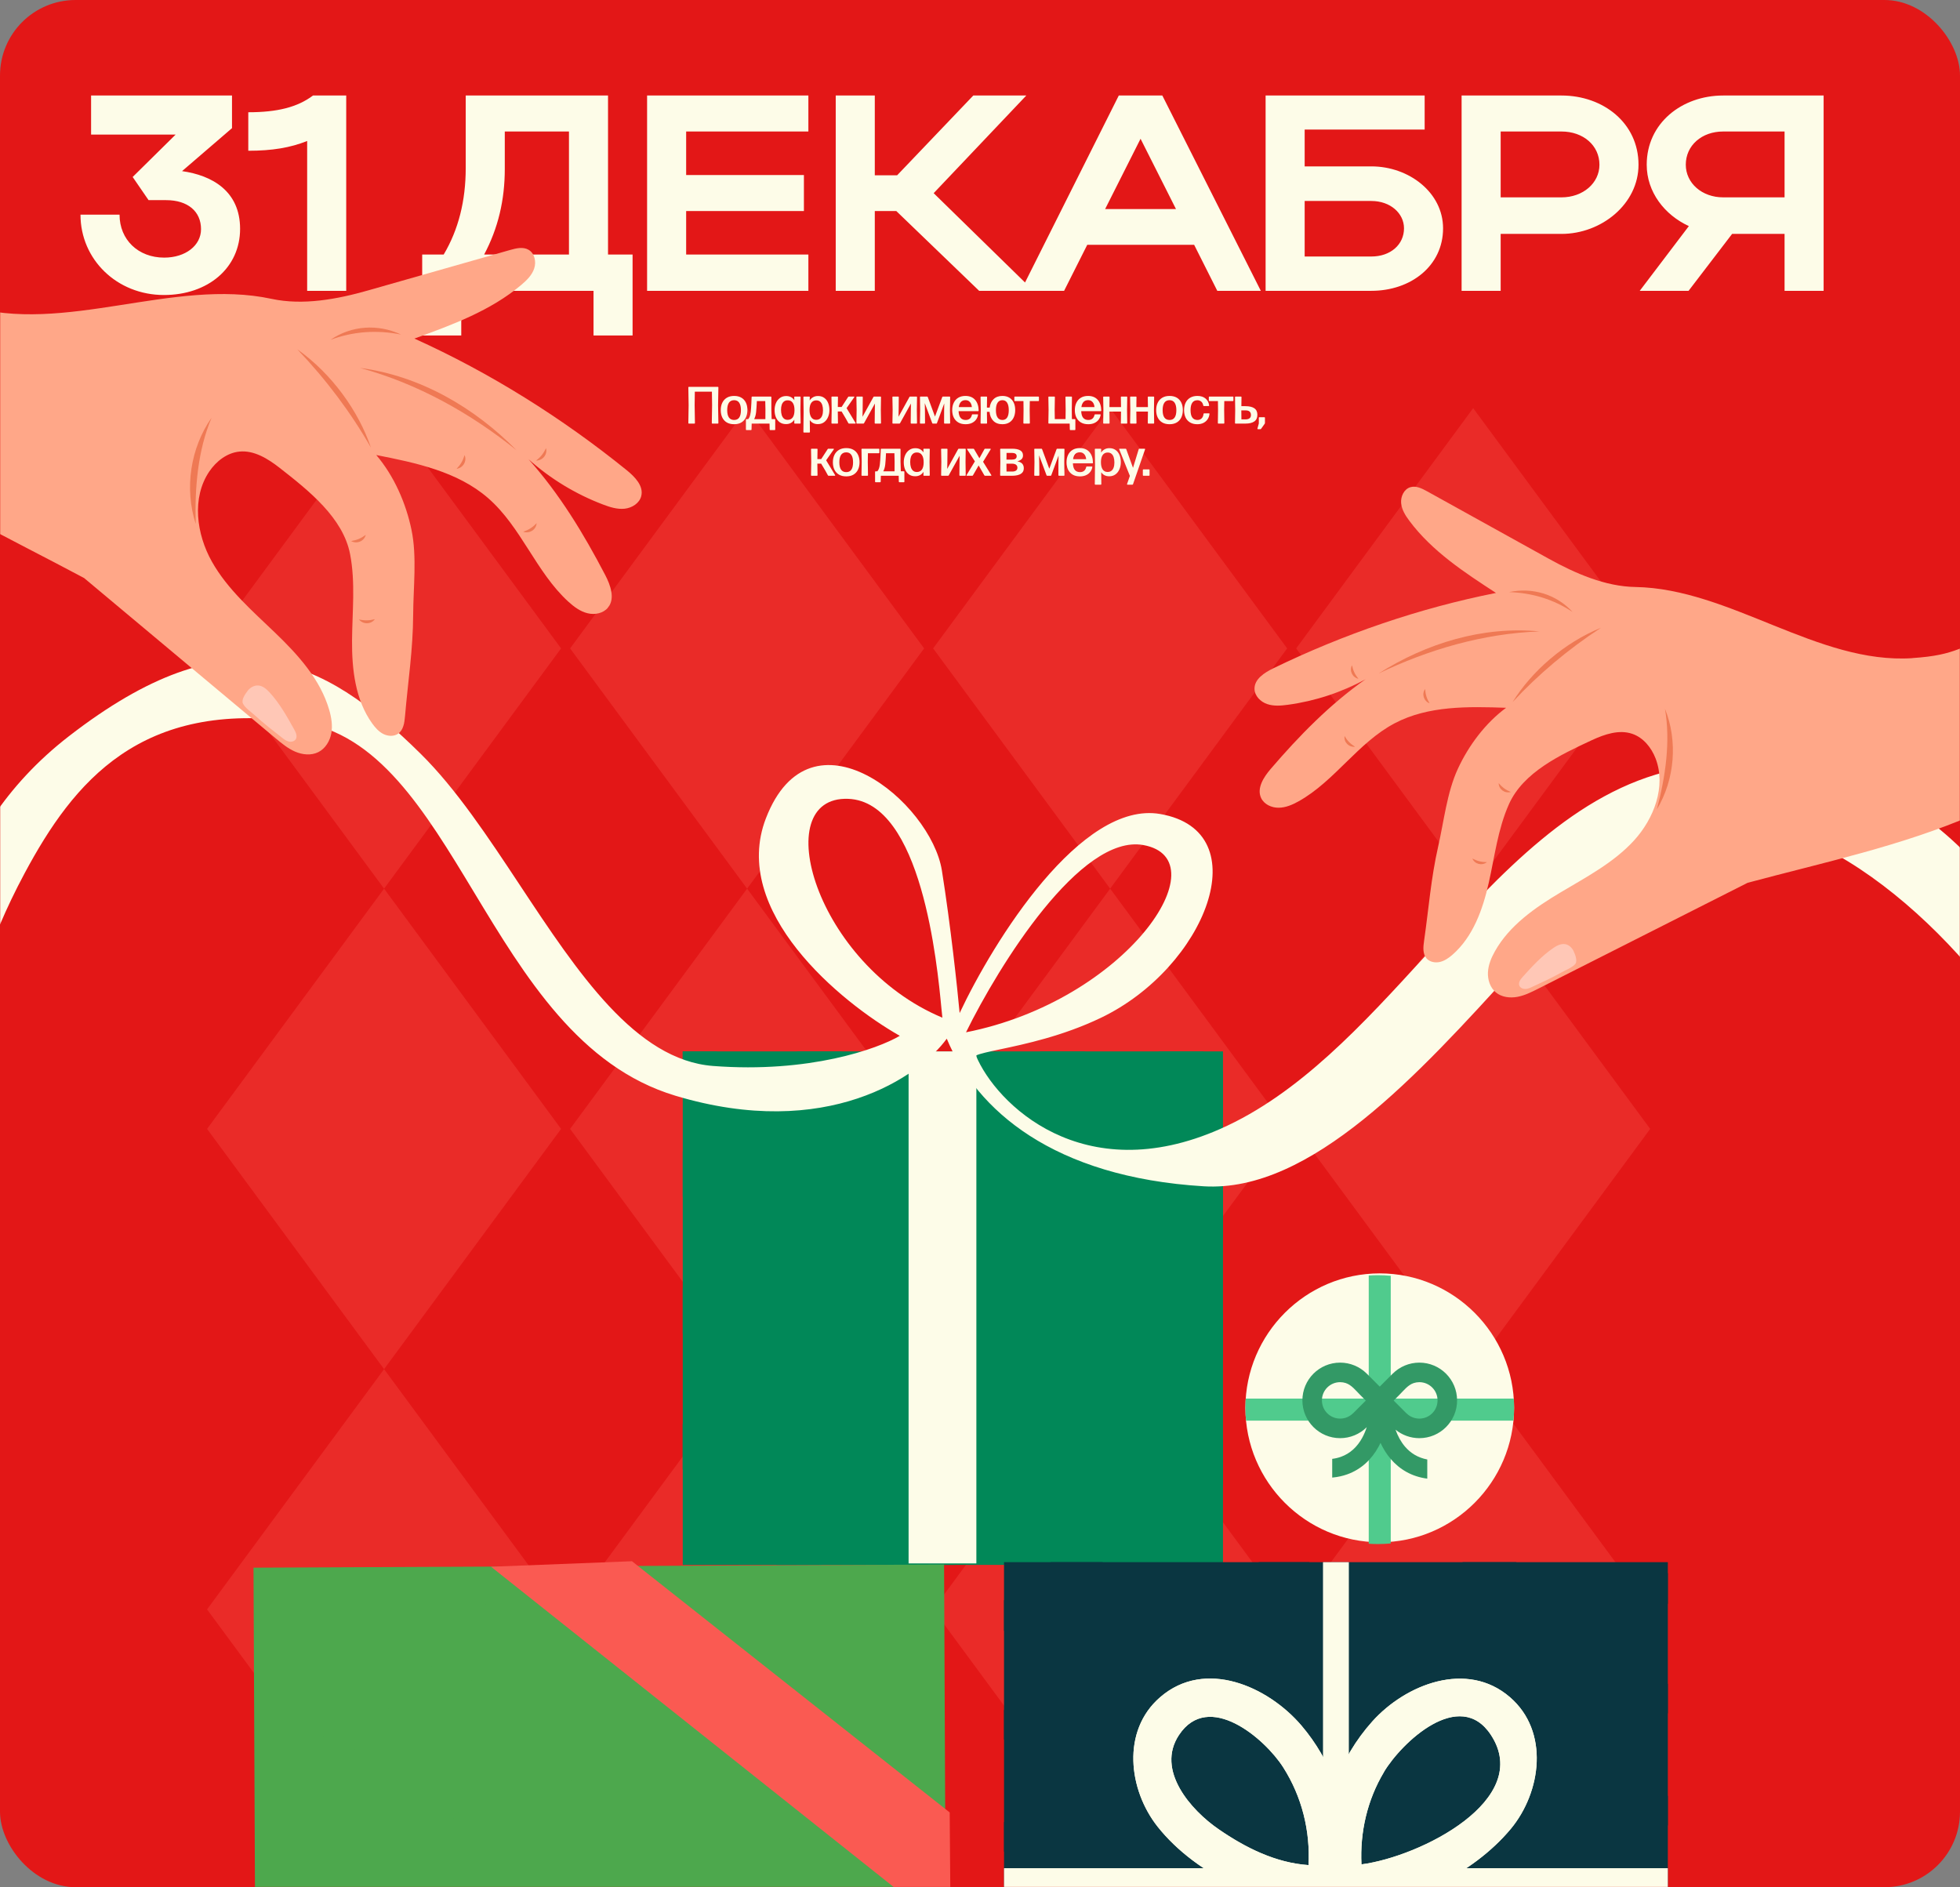 <?xml version="1.0" encoding="UTF-8"?> <svg xmlns="http://www.w3.org/2000/svg" width="1240" height="1194" viewBox="0 0 1240 1194" fill="none"><rect x="0" y="0" width="1240" height="1194" fill="#808080" stroke="none"/><rect width="1240" height="1194" rx="47.792" fill="#E31717"></rect><mask id="mask0_4632_7213" style="mask-type:alpha" maskUnits="userSpaceOnUse" x="0" y="0" width="1240" height="1194"><rect width="1240" height="1194" rx="47.792" fill="#E31717"></rect></mask><g mask="url(#mask0_4632_7213)"><g opacity="0.3"><path d="M242.988 258.232L354.975 410.232L242.988 562.232L131 410.232L242.988 258.232Z" fill="#FA5A52"></path><path d="M472.663 258.232L584.65 410.232L472.663 562.232L360.675 410.232L472.663 258.232Z" fill="#FA5A52"></path><path d="M702.338 258.232L814.325 410.232L702.338 562.232L590.35 410.232L702.338 258.232Z" fill="#FA5A52"></path><path d="M932.012 258.232L1044 410.232L932.012 562.232L820.025 410.232L932.012 258.232Z" fill="#FA5A52"></path><path d="M242.988 562.232L354.975 714.233L242.988 866.233L131 714.233L242.988 562.232Z" fill="#FA5A52"></path><path d="M472.663 562.232L584.65 714.233L472.663 866.233L360.675 714.233L472.663 562.232Z" fill="#FA5A52"></path><path d="M702.338 562.232L814.325 714.233L702.338 866.233L590.35 714.233L702.338 562.232Z" fill="#FA5A52"></path><path d="M932.012 562.232L1044 714.233L932.012 866.233L820.025 714.233L932.012 562.232Z" fill="#FA5A52"></path><path d="M242.988 866.233L354.975 1018.23L242.988 1170.23L131 1018.23L242.988 866.233Z" fill="#FA5A52"></path><path d="M472.663 866.233L584.65 1018.23L472.663 1170.23L360.675 1018.23L472.663 866.233Z" fill="#FA5A52"></path><path d="M702.338 866.233L814.325 1018.23L702.338 1170.23L590.35 1018.23L702.338 866.233Z" fill="#FA5A52"></path><path d="M932.012 866.233L1044 1018.23L932.012 1170.23L820.025 1018.23L932.012 866.233Z" fill="#FA5A52"></path></g><path d="M773.724 665.198H431.945V990.068H773.724V665.198Z" fill="#018858"></path><g style="mix-blend-mode:multiply"><path d="M582.426 665.198C640.029 723.773 697.592 782.347 755.196 840.921C761.385 847.191 767.534 853.502 773.723 859.772V830.93C719.396 775.672 665.11 720.456 610.783 665.198H582.426Z" fill="#018858"></path></g><g style="mix-blend-mode:multiply"><path d="M504.033 665.198C582.429 744.929 660.784 824.66 739.18 904.39C750.709 916.121 762.238 927.812 773.726 939.543V910.701C693.267 828.867 612.849 747.032 532.39 665.198H504.033Z" fill="#018858"></path></g><g style="mix-blend-mode:multiply"><path d="M431.945 843.752C479.881 892.537 527.857 941.322 575.792 990.066H604.149C546.748 931.654 489.347 873.282 431.945 814.869V843.711V843.752Z" fill="#018858"></path></g><g style="mix-blend-mode:multiply"><path d="M466.331 678.386C462.002 673.976 457.674 669.608 453.346 665.198H431.906V672.277C525.027 767.016 618.147 861.714 711.267 956.452C722.311 967.657 733.313 978.903 744.357 990.108H771.338C770.893 988.773 770.125 987.438 768.911 986.225C668.064 883.639 567.177 781.012 466.331 678.426V678.386Z" fill="#018858"></path></g><g style="mix-blend-mode:multiply"><path d="M431.945 757.105C508.278 834.773 584.651 912.44 660.984 990.108H689.341C603.542 902.813 517.744 815.558 431.945 728.263V757.105Z" fill="#018858"></path></g><g style="mix-blend-mode:multiply"><path d="M657.789 665.198C696.421 704.518 735.093 743.837 773.724 783.156V754.314C744.518 724.622 715.352 694.93 686.146 665.239H657.789V665.198Z" fill="#018858"></path></g><g style="mix-blend-mode:multiply"><path d="M431.947 929.673C451.728 949.818 471.549 969.963 491.33 990.108H519.687C490.44 960.335 461.193 930.603 431.906 900.831V929.673H431.947Z" fill="#018858"></path></g><g style="mix-blend-mode:multiply"><path d="M761.183 665.198H732.826C746.458 679.073 760.091 692.948 773.723 706.823V677.981C769.556 673.734 765.35 669.486 761.183 665.239V665.198Z" fill="#018858"></path></g><path d="M617.7 665.198H574.824V989.145H617.7V665.198Z" fill="#FDFCE8"></path><path fill-rule="evenodd" clip-rule="evenodd" d="M427.349 693.26C522.968 721.977 581.607 681.153 598.974 657.152C617.7 702.437 666.435 744.772 761.539 750.549C829.315 754.666 897.669 679.433 957.775 613.279C982.01 586.606 1004.9 561.408 1025.88 543.483C1098.87 481.099 1197.28 550.315 1256.02 624.281C1303.02 683.454 1369.95 758.872 1397.54 789.184L1429.54 733.855C1401.54 723.404 1335.87 684.734 1297.24 613.66C1248.94 524.817 1174.02 461.8 1059.14 487.037C996.754 500.741 949.662 552.311 902.178 604.311C862.213 648.077 821.97 692.148 772.099 714.202C684.799 752.808 629.901 698.008 617.417 667.818C620.054 666.569 625.491 665.42 632.841 663.868C648.318 660.599 672.276 655.538 696.422 643.98C762.783 612.217 796.657 525.979 734.085 515.019C684.027 506.251 628.583 595.314 607.118 640.942C605.679 625.343 601.419 585.471 595.891 550.772C588.981 507.397 512.87 444.308 484.545 517.758C461.885 576.517 531.576 633.967 569.255 655.346C555.228 663.642 511.973 679.071 451.164 674.423C402.121 670.673 365.637 615.53 328.991 560.142L328.991 560.141C308.841 529.686 288.643 499.157 266.28 477.056C203.246 414.761 144.957 387.28 43.538 465.834C-37.597 528.678 -44.875 618.361 -38.371 655.346L-16.035 641.192C-15.805 630.865 -9.155 598.656 15.607 552.433C46.56 494.655 89.112 442.353 189.653 456.813C239.125 463.928 268.522 512.596 299.862 564.479C332.215 618.039 366.637 675.026 427.349 693.26ZM595.595 637.969L595.594 637.966C592.951 610.207 583.138 507.15 536.601 505.408C485.411 503.492 515.908 610.344 596.202 643.858C596.051 642.764 595.859 640.743 595.595 637.969ZM611.152 653.12C632.028 610.639 683.694 527.471 723.348 534.652C772.916 543.629 712.599 633.033 611.152 653.12Z" fill="#FDFCE8"></path><path fill-rule="evenodd" clip-rule="evenodd" d="M872.897 975.765C919.706 975.765 957.884 937.554 957.884 890.705C957.884 843.855 919.706 805.645 872.897 805.645C826.088 805.645 787.91 843.855 787.91 890.705C787.91 937.554 826.088 975.765 872.897 975.765Z" fill="#FDFCE8"></path><path fill-rule="evenodd" clip-rule="evenodd" d="M957.501 898.807H788.301C788.05 896.137 787.916 893.434 787.916 890.704C787.916 888.744 787.989 886.796 788.119 884.869H957.687C957.817 886.796 957.89 888.74 957.89 890.704C957.89 893.438 957.756 896.141 957.505 898.807H957.501Z" fill="#50CB8D"></path><path fill-rule="evenodd" clip-rule="evenodd" d="M879.862 807.167V976.512C877.198 976.764 874.494 976.898 871.765 976.898C869.807 976.898 867.861 976.825 865.936 976.695V806.984C867.861 806.855 869.803 806.781 871.765 806.781C874.498 806.781 877.198 806.915 879.862 807.167Z" fill="#50CB8D"></path><path fill-rule="evenodd" clip-rule="evenodd" d="M889.81 894.153L889.778 894.185L881.714 886.114L885.359 882.467C888.043 879.78 890.763 876.202 894.44 875.025C895.547 874.668 896.731 874.477 897.955 874.477C904.316 874.477 909.473 879.638 909.473 886.005C909.473 892.371 904.316 897.533 897.955 897.533C894.777 897.533 891.894 896.242 889.81 894.157V894.153ZM873.391 912.883C875.094 916.571 877.21 919.967 879.748 922.958C885.448 929.657 893.147 934.246 902.966 935.508V923.384C897.031 922.26 892.348 919.33 888.845 915.212C886.303 912.225 884.329 908.594 882.89 904.544C887.126 907.993 892.441 909.9 897.955 909.9C911.143 909.9 921.83 899.2 921.83 886.005C921.83 872.809 911.139 862.109 897.955 862.109C891.623 862.109 885.549 864.629 881.074 869.109L872.896 877.293L864.719 869.109C860.243 864.629 854.17 862.109 847.838 862.109C834.65 862.109 823.963 872.809 823.963 886.005C823.963 899.2 834.654 909.9 847.838 909.9C854.15 909.9 860.203 907.401 864.675 902.945C863.904 905.331 862.952 907.587 861.808 909.673C858.735 915.281 854.26 919.61 848.3 921.72C846.593 922.325 844.769 922.759 842.823 922.998V934.83C842.969 934.822 843.115 934.81 843.261 934.794C846.48 934.477 849.463 933.808 852.216 932.834C861.135 929.673 867.715 923.4 872.13 915.342C872.572 914.538 872.99 913.714 873.387 912.879L873.391 912.883ZM864.079 886.114L856.015 894.185L855.983 894.153C853.899 896.238 851.02 897.528 847.838 897.528C841.477 897.528 836.32 892.367 836.32 886.001C836.32 879.634 841.477 874.473 847.838 874.473C849.062 874.473 850.246 874.664 851.353 875.021C855.03 876.197 857.75 879.78 860.434 882.462L864.079 886.11V886.114Z" fill="#339966"></path><path d="M111.116 85.143H57.627V60.429H146.775V81.083L115.176 108.269C134.064 110.917 151.894 120.802 151.894 144.81C151.894 169.348 131.77 186.648 103.701 186.648C74.044 186.648 50.919 164.229 50.919 135.807H75.633C75.633 151.695 87.46 162.993 103.878 162.993C117.294 162.993 127.18 155.402 127.18 144.987C127.18 133.689 118.706 126.628 105.114 126.628H93.992L83.93 111.976L111.116 85.143ZM157.078 95.382V71.021C175.437 71.021 188.147 67.843 198.033 60.429H219.04V184H194.326V89.203C183.734 93.44 172.26 95.382 157.078 95.382ZM267.103 161.051H280.696C290.052 145.34 294.642 126.981 294.642 106.327V60.429H384.672V161.051H400.207V212.245H375.493V184H291.818V212.245H267.103V161.051ZM306.293 161.051H359.958V83.201H319.356V106.856C319.356 126.628 315.119 144.457 306.293 161.051ZM409.385 184V60.429H511.42V83.201H434.099V110.74H508.595V133.512H434.099V161.051H511.42V184H409.385ZM553.443 133.512V184H528.729V60.429H553.443V110.917H567.566L615.758 60.429H649.299L590.691 122.214L653.889 184H619.466L567.036 133.512H553.443ZM645.846 184L707.808 60.429H735.347L797.662 184H770.123L755.471 154.873H687.86L673.208 184H645.846ZM699.158 132.277H743.997L721.577 87.791L699.158 132.277ZM800.689 60.429H901.311V81.966H825.403V105.268H867.594C891.425 105.268 912.962 121.861 912.962 144.457C912.962 168.289 892.484 184 867.594 184H800.689V60.429ZM888.248 144.457C888.248 134.925 879.598 127.157 867.594 127.157H825.403V162.287H867.594C879.774 162.287 888.248 154.696 888.248 144.457ZM924.687 184V60.429H987.885C1014.36 60.429 1036.61 77.905 1036.61 104.208C1036.61 129.099 1013.13 147.988 987.885 147.988H949.402V184H924.687ZM1011.89 104.208C1011.89 92.028 1001.65 83.201 987.885 83.201H949.402V124.862H987.885C1001.48 124.862 1011.89 115.859 1011.89 104.208ZM1068.28 184H1037.39L1068.46 143.045C1053.1 135.984 1041.8 121.508 1041.8 104.208C1041.8 77.905 1064.04 60.429 1090.17 60.429H1153.72V184H1129.01V147.988H1095.82L1068.28 184ZM1066.52 104.208C1066.52 115.859 1076.75 124.862 1090.17 124.862H1129.01V83.201H1090.17C1076.58 83.201 1066.52 92.028 1066.52 104.208Z" fill="#FDFCE8"></path><path d="M597.273 989.856L160.377 991.842L163.079 1586.33L599.975 1584.34L597.273 989.856Z" fill="#4DA84D"></path><g style="mix-blend-mode:multiply"><path d="M174.014 1049.7C180.445 1062.6 181.988 1076.32 191.564 1087.63C205.916 1104.66 230.817 1111.94 252.251 1106.83C284.513 1099.16 290.291 1069.31 310.076 1047.32C322.288 1033.72 341.552 1030.26 357.718 1038.77C374.508 1047.65 376.016 1067.58 387.596 1081.07C403.118 1099.16 429.267 1105.63 451.401 1096.77C481.424 1084.74 488.274 1045.12 517.687 1034.45C553.807 1021.4 561.04 1066.1 589.74 1077.91C591.743 1078.73 593.772 1079.45 595.813 1080.12L595.793 1050.98C594.974 1050.49 594.155 1050.01 593.4 1049.49C581.109 1040.93 577.574 1024.54 565.543 1015.37C546.799 1001.19 519.875 1001.7 499.537 1012.69C472.596 1027.21 456.644 1084.38 420.572 1071.84C401.782 1065.27 400.115 1042.61 388.354 1028.96C380.664 1020.07 370.493 1013.66 359.389 1010.15C337.881 1003.42 313.377 1007.33 296.201 1022.95C274.114 1043.09 257.163 1103.67 217.531 1074.83C192.922 1056.92 202.241 1016.22 167.094 1006.87C165.482 1006.47 163.87 1006.08 162.27 1005.86L162.304 1036.07C166.635 1038.42 170.655 1042.71 174.092 1049.61L174.014 1049.7Z" fill="#4DA84D"></path></g><g style="mix-blend-mode:multiply"><path d="M174.533 1165.66C180.964 1178.56 182.508 1192.28 192.084 1203.6C206.435 1220.62 231.336 1227.91 252.771 1222.79C285.033 1215.13 290.811 1185.27 310.596 1163.28C322.807 1149.68 342.072 1146.23 358.237 1154.73C375.027 1163.61 376.536 1183.54 388.116 1197.03C403.638 1215.13 429.786 1221.6 451.92 1212.73C481.943 1200.7 488.794 1161.08 518.207 1150.42C554.327 1137.36 561.559 1182.06 590.26 1193.87C592.262 1194.69 594.291 1195.42 596.333 1196.08L596.313 1166.94C595.493 1166.46 594.674 1165.98 593.92 1165.45C581.628 1156.89 578.094 1140.5 566.062 1131.33C547.319 1117.15 520.395 1117.66 500.056 1128.65C473.116 1143.17 457.164 1200.34 421.092 1187.8C402.301 1181.23 400.635 1158.57 388.873 1144.93C381.184 1136.03 371.013 1129.62 359.908 1126.11C338.4 1119.38 313.897 1123.29 296.721 1138.91C274.633 1159.05 257.683 1219.63 218.05 1190.8C193.441 1172.88 202.761 1132.18 167.614 1122.83C166.002 1122.44 164.389 1122.04 162.79 1121.82L162.823 1152.03C167.154 1154.38 171.174 1158.68 174.611 1165.57L174.533 1165.66Z" fill="#4DA84D"></path></g><g style="mix-blend-mode:multiply"><path d="M566.534 1247.28C547.795 1233.1 520.873 1233.61 500.534 1244.61C473.593 1259.14 457.633 1316.36 421.566 1303.81C402.778 1297.24 401.116 1274.57 389.357 1260.92C381.67 1252.02 371.514 1245.55 360.398 1242.09C338.893 1235.36 314.391 1239.28 297.213 1254.92C275.124 1275.07 258.164 1335.68 218.54 1306.84C193.936 1288.92 203.262 1248.2 168.119 1238.85C166.507 1238.45 164.895 1238.06 163.296 1237.83L163.324 1268.07C167.654 1270.42 171.673 1274.71 175.109 1281.61C181.537 1294.52 183.078 1308.24 192.651 1319.56C206.998 1336.59 231.896 1343.88 253.33 1338.76C285.591 1331.08 291.374 1301.21 311.161 1279.2C323.374 1265.6 342.637 1262.13 358.8 1270.64C375.587 1279.52 377.092 1299.46 388.669 1312.96C404.186 1331.06 430.332 1337.53 452.465 1328.66C482.488 1316.62 489.345 1276.97 518.758 1266.29C554.877 1253.23 562.101 1297.95 590.797 1309.76C592.8 1310.59 594.828 1311.31 596.869 1311.98L596.854 1282.81C596.035 1282.33 595.216 1281.85 594.462 1281.33C582.173 1272.76 578.642 1256.36 566.612 1247.19L566.534 1247.28Z" fill="#4DA84D"></path></g><path d="M399.817 987.766L600.829 1146.69L601.429 1222.55L310.65 991.244L399.817 987.766Z" fill="#FA5A52"></path><path d="M1055.16 988.354H635.197V1389.22H1055.16V988.354Z" fill="#0A3641"></path><g style="mix-blend-mode:multiply"><path d="M747.63 1048.3L812.495 994.529L875.024 1048.35L941.977 994.227L1014.2 1048.1L1055.16 1014.61V995.232L1013.8 1029.07L959.175 988.354H925.376L875.323 1028.82L828.252 988.354H796.441L747.531 1028.92L697.478 988.354H664.822L635.197 1012.5V1031.88L681.125 994.378L747.63 1048.3Z" fill="#0A3641"></path></g><g style="mix-blend-mode:multiply"><path d="M747.63 1116.43L812.495 1064.56L875.024 1116.52L941.977 1064.27L1014.2 1116.28L1055.16 1083.93V1065.24L1013.8 1097.88L941.58 1045.96L875.323 1097.64L812.645 1045.62L747.531 1097.73L681.075 1045.77L635.197 1081.94V1100.64L681.125 1064.46L747.63 1116.43Z" fill="#0A3641"></path></g><g style="mix-blend-mode:multiply"><path d="M941.58 1116.86L875.323 1168.57L812.645 1116.52L747.531 1168.67L681.075 1116.67L635.197 1152.82V1171.53L681.125 1135.33L747.63 1187.38L812.495 1135.47L875.024 1187.43L941.977 1135.18L1014.2 1187.18L1055.16 1154.86V1136.15L1013.8 1168.82L941.58 1116.86Z" fill="#0A3641"></path></g><g style="mix-blend-mode:multiply"><path d="M941.58 1185.05L875.323 1238.71L812.645 1184.7L747.531 1238.81L681.075 1184.85L635.197 1222.42V1241.83L681.125 1204.26L747.63 1258.23L812.495 1204.41L875.024 1258.33L941.977 1204.06L1014.2 1258.08L1055.16 1224.48V1205.07L1013.8 1238.96L941.58 1185.05Z" fill="#0A3641"></path></g><path d="M853.358 988.354H836.996V1389.22H853.358V988.354Z" fill="#FDFCE8"></path><path d="M1055.16 1201.06V1181.97H635.198V1201.06H1055.16Z" fill="#FDFCE8"></path><path d="M957.9 1229.95C945.86 1214.78 928.202 1201.56 908.788 1192.63C927.199 1183.95 943.904 1171.38 955.793 1157.11C975.158 1133.76 980.325 1095.45 955.292 1073.8C928.102 1050.25 889.273 1065.61 868.203 1089.11C857.618 1100.93 849.893 1114.16 844.675 1128.27C839.859 1115.15 832.786 1102.78 823.305 1091.66C802.185 1066.96 762.403 1049.15 733.959 1073.8C709.377 1095.05 713.892 1132.46 732.453 1155.81C744.493 1170.98 762.152 1184.2 781.566 1193.13C763.155 1201.81 746.45 1214.38 734.561 1228.65C715.196 1252 710.029 1290.31 735.062 1311.96C762.252 1335.51 801.081 1320.14 822.151 1296.65C832.736 1284.82 840.461 1271.6 845.679 1257.48C850.495 1270.6 857.568 1282.98 867.049 1294.1C888.169 1318.8 927.951 1336.61 956.395 1311.96C980.977 1290.71 976.462 1253.29 957.9 1229.95ZM875.528 1121.14C886.715 1102.43 923.486 1067.51 943.252 1097.69C970.091 1138.65 898.704 1174.67 861.33 1179.56C860.327 1159.2 864.993 1138.8 875.578 1121.14H875.528ZM745.898 1097.69C764.61 1069.46 800.178 1099.89 811.816 1118.15C823.605 1136.65 829.023 1158.31 827.819 1180.01C807.151 1178.61 787.987 1169.08 770.881 1157.26C753.573 1145.34 731.049 1120.09 745.898 1097.69ZM814.776 1264.62C803.589 1283.33 766.817 1318.25 747.052 1288.07C720.213 1247.11 791.6 1211.09 828.973 1206.2C829.977 1226.55 825.311 1246.96 814.726 1264.62H814.776ZM944.406 1288.07C925.694 1316.3 890.126 1285.87 878.487 1267.61C866.698 1249.1 861.28 1227.45 862.484 1205.75C883.153 1207.15 902.316 1216.68 919.423 1228.5C936.73 1240.42 959.255 1265.67 944.406 1288.07Z" fill="#FDFCE8"></path><g style="mix-blend-mode:multiply"><path d="M957.9 1229.95C945.861 1214.78 928.202 1201.56 908.788 1192.63C927.199 1183.95 943.904 1171.38 955.793 1157.11C975.158 1133.76 980.325 1095.45 955.292 1073.8C928.102 1050.25 889.273 1065.61 868.203 1089.11C857.618 1100.93 849.893 1114.16 844.675 1128.27C839.859 1115.15 832.786 1102.78 823.304 1091.66C802.184 1066.96 762.403 1049.15 733.958 1073.8C709.377 1095.05 713.892 1132.46 732.454 1155.81C744.493 1170.98 762.152 1184.2 781.566 1193.13C763.155 1201.81 746.45 1214.38 734.56 1228.65C715.196 1252 710.029 1290.31 735.062 1311.96C762.252 1335.51 801.081 1320.14 822.151 1296.65C832.736 1284.82 840.461 1271.6 845.679 1257.48C850.494 1270.6 857.568 1282.98 867.049 1294.1C888.169 1318.8 927.951 1336.61 956.395 1311.96C980.977 1290.71 976.462 1253.29 957.9 1229.95ZM875.527 1121.14C886.715 1102.43 923.486 1067.51 943.252 1097.69C970.091 1138.65 898.704 1174.67 861.331 1179.56C860.327 1159.2 864.993 1138.8 875.578 1121.14H875.527ZM745.898 1097.69C764.61 1069.46 800.178 1099.89 811.816 1118.15C823.605 1136.65 829.023 1158.31 827.819 1180.01C807.151 1178.61 787.988 1169.08 770.881 1157.26C753.574 1145.34 731.049 1120.09 745.898 1097.69ZM814.726 1264.62C803.539 1283.33 766.767 1318.25 747.002 1288.07C720.163 1247.11 791.549 1211.09 828.923 1206.2C829.926 1226.55 825.261 1246.96 814.676 1264.62H814.726ZM944.356 1288.07C925.644 1316.3 890.076 1285.87 878.437 1267.61C866.648 1249.1 861.23 1227.45 862.434 1205.75C883.103 1207.15 902.266 1216.68 919.373 1228.5C936.68 1240.42 959.205 1265.67 944.356 1288.07Z" fill="#FDFCE8"></path></g><g clip-path="url(#clip0_4632_7213)"><path d="M1209.85 416.404C1149.99 420.323 1094.57 372.409 1034.6 371.382C1015.48 371.066 996.529 362.758 979.826 353.498C954.169 339.28 928.531 325.054 902.882 310.856C899.602 309.035 895.844 307.155 892.249 308.251C888.203 309.467 886.048 314.186 886.437 318.374C886.827 322.561 889.216 326.282 891.737 329.637C905.994 348.735 926.437 362.143 946.443 375.141C898.034 384.719 849.974 401.262 805.569 422.82C799.947 425.559 793.54 429.655 793.67 435.879C793.75 440.293 797.441 443.985 801.611 445.429C805.781 446.872 810.354 446.504 814.734 445.907C831.947 443.582 848.715 438.068 863.952 429.73C841.389 445.574 821.951 465.468 804.014 486.367C799.502 491.61 794.91 498.694 797.857 504.914C799.783 508.95 804.517 511.105 809.002 511.036C813.495 510.987 817.761 509.107 821.682 506.921C844.463 494.125 859.172 469.837 882.299 457.632C903.55 446.411 928.838 446.967 952.837 447.806C939.708 457.51 929.136 471.672 922.295 486.465C915.455 501.257 913.508 519.54 909.896 535.414C905.255 555.791 903.903 574.799 900.916 595.473C900.38 599.221 899.996 603.499 902.499 606.362C904.527 608.666 908 609.311 911.019 608.602C914.009 607.881 916.619 606.038 918.956 604.001C931.915 592.656 938.054 575.474 941.832 558.697C945.611 541.92 947.616 524.563 954.615 508.848C963.626 488.64 987.072 477.583 1007.19 468.248C1015.2 464.544 1024.34 461.431 1032.66 464.277C1039.66 466.66 1044.76 472.991 1047.42 479.88C1054.16 497.478 1046.46 517.913 1033.69 531.842C1020.92 545.771 1003.8 554.789 987.529 564.468C971.26 574.147 955.009 585.388 945.756 601.869C943.442 605.99 941.577 610.491 941.352 615.201C941.127 619.91 942.736 624.889 946.373 627.891C950.018 630.912 955.185 631.552 959.867 630.71C964.549 629.867 968.854 627.685 973.087 625.558C1017.26 603.219 1061.45 580.872 1105.62 558.534C1153.84 545.585 1202.62 535.372 1248.46 515.561C1274.61 506.143 1277.35 505.554 1303.49 496.136C1296.03 463.667 1284.18 428.326 1266.99 399.769C1240.18 408.803 1238.13 414.501 1209.92 416.35L1209.85 416.404Z" fill="#FFA788"></path><path d="M995.632 601.897C994.591 599.722 992.706 597.81 990.322 597.369C987.569 596.847 984.826 598.319 982.517 599.916C975.245 604.902 969.256 611.508 963.352 618.03C961.973 619.566 960.497 621.548 961.17 623.474C961.704 624.96 963.417 625.733 964.984 625.711C966.571 625.68 968.052 625.005 969.484 624.327C975.715 621.448 981.966 618.56 987.963 615.186C990.374 613.831 995.049 612.015 996.68 609.778C998.064 607.859 996.573 603.948 995.592 601.914L995.632 601.897Z" fill="#FFC7B6"></path><path d="M872.179 426.1C903.606 410.995 938.24 400.81 973.957 399.489C938.127 395.981 902.277 407.015 872.179 426.1Z" fill="#EF7954"></path><path d="M954.717 374.607C969.277 375.095 982.79 379.143 994.894 387.189C984.715 376.02 969.551 371.459 954.717 374.607Z" fill="#EF7954"></path><path d="M956.927 444.218C973.149 426.709 992.075 410.79 1012.88 397.167C989.483 406.704 968.961 424.774 956.927 444.218Z" fill="#EF7954"></path><path d="M1048.22 512.08C1059.6 493.127 1061.56 468.845 1053.33 448.378C1056.96 469.27 1053.63 491.564 1048.22 512.08Z" fill="#EF7954"></path><path d="M955.813 501.085C951.992 502.158 948.172 499.4 948.147 495.51C950.381 498.131 952.6 499.76 955.813 501.085Z" fill="#EF7954"></path><path d="M904.42 444.973C900.72 443.568 899.316 439.073 901.615 435.934C901.828 439.364 902.633 441.996 904.42 444.973Z" fill="#EF7954"></path><path d="M857.298 472.463C853.351 472.899 850.042 469.545 850.655 465.693C852.413 468.659 854.344 470.623 857.298 472.463Z" fill="#EF7954"></path><path d="M859.419 429.464C855.566 428.599 853.526 424.35 855.343 420.916C856.051 424.279 857.23 426.777 859.419 429.464Z" fill="#EF7954"></path><path d="M940.715 545.471C937.586 547.891 933.001 546.766 931.5 543.169C934.567 544.77 937.221 545.453 940.715 545.471Z" fill="#EF7954"></path></g><g clip-path="url(#clip1_4632_7213)"><path d="M-20.454 193.472C40.568 211.948 109.477 175.696 171.809 189.079C191.678 193.358 213.296 189.322 232.817 183.758C262.802 175.22 292.769 166.669 322.741 158.15C326.575 157.055 330.918 156.014 334.376 158.015C338.272 160.248 339.366 165.652 337.953 169.893C336.541 174.134 333.172 177.41 329.754 180.277C310.395 196.613 286.003 205.568 262.162 214.205C309.968 235.781 355.735 264.482 396.51 297.495C401.67 301.685 407.316 307.469 405.682 313.88C404.536 318.431 399.826 321.364 395.161 321.853C390.497 322.343 385.852 320.86 381.461 319.188C364.202 312.635 348.172 302.888 334.407 290.586C353.949 312.422 369.278 337.699 382.812 363.654C386.221 370.169 389.268 378.608 384.719 384.337C381.753 388.051 376.333 389.142 371.707 387.99C367.068 386.857 363.104 383.883 359.571 380.676C339.071 361.942 329.694 333.256 308.694 315.05C289.397 298.316 263.085 292.799 238.039 287.888C249.293 301.096 256.825 318.303 260.344 335.264C263.862 352.225 261.473 371.621 261.389 388.923C261.285 411.136 258.107 431.138 256.218 453.259C255.871 457.269 255.238 461.789 251.957 464.15C249.303 466.047 245.552 465.878 242.597 464.417C239.675 462.951 237.418 460.413 235.489 457.742C224.806 442.876 222.591 423.61 222.72 405.333C222.85 387.055 224.955 368.605 221.496 350.65C217.035 327.56 195.426 310.466 176.851 295.957C169.454 290.194 160.742 284.77 151.44 285.711C143.615 286.491 136.814 291.817 132.404 298.309C121.185 314.902 124.23 337.911 134.096 355.406C143.962 372.902 159.515 386.361 174.025 400.3C188.535 414.238 202.65 429.79 208.26 449.08C209.662 453.903 210.509 459.012 209.607 463.941C208.705 468.871 205.84 473.637 201.352 475.869C196.851 478.119 191.348 477.537 186.704 475.536C182.061 473.536 178.129 470.24 174.26 467.019C133.915 433.254 93.552 399.476 53.208 365.712C6.407 340.692 -41.634 318.368 -84.314 286.818C-109.113 270.77 -111.803 269.502 -136.602 253.454C-121.06 221.638 -100.279 187.909 -75.603 162.487C-50.024 178.298 -49.273 184.69 -20.516 193.399L-20.454 193.472Z" fill="#FFA788"></path><path d="M156.621 437.094C158.223 435.093 160.635 433.568 163.209 433.686C166.184 433.809 168.669 435.994 170.674 438.203C177.002 445.116 181.61 453.396 186.151 461.571C187.209 463.493 188.26 465.9 187.099 467.732C186.188 469.142 184.229 469.529 182.612 469.129C180.976 468.715 179.606 467.659 178.287 466.612C172.53 462.131 166.754 457.636 161.359 452.698C159.19 450.714 154.787 447.709 153.638 445C152.667 442.68 155.152 438.991 156.658 437.122L156.621 437.094Z" fill="#FFC7B6"></path><path d="M326.763 284.846C297.869 261.639 264.469 242.753 227.813 232.782C265.749 237.781 300.203 257.839 326.763 284.846Z" fill="#EF7954"></path><path d="M253.725 211.658C238.534 208.657 223.57 209.592 209.102 215.006C222.331 205.895 239.127 204.826 253.725 211.658Z" fill="#EF7954"></path><path d="M234.669 283.187C222.093 261.155 206.336 240.117 188.08 221.002C210.004 236.511 226.895 260.161 234.669 283.187Z" fill="#EF7954"></path><path d="M123.819 331.45C116.601 309.088 120.423 283.478 133.864 264.271C125.078 285.026 123.152 308.906 123.819 331.45Z" fill="#EF7954"></path><path d="M222.124 342.325C225.82 344.356 230.438 342.421 231.401 338.4C228.458 340.575 225.769 341.727 222.124 342.325Z" fill="#EF7954"></path><path d="M288.842 296.617C293.01 296.054 295.546 291.739 293.922 287.935C292.876 291.435 291.409 293.966 288.842 296.617Z" fill="#EF7954"></path><path d="M330.999 336.425C334.98 337.827 339.213 335.151 339.507 331.017C336.972 333.663 334.5 335.231 330.999 336.425Z" fill="#EF7954"></path><path d="M339.162 291.401C343.359 291.435 346.494 287.528 345.441 283.535C343.897 286.845 342.076 289.147 339.162 291.401Z" fill="#EF7954"></path><path d="M227.062 391.91C229.719 395.17 234.736 395.109 237.156 391.747C233.595 392.666 230.684 392.734 227.062 391.91Z" fill="#EF7954"></path></g></g><path d="M454.143 244.755C454.376 244.755 454.492 244.872 454.492 245.104L454.293 256.394L454.492 267.651C454.492 267.884 454.376 268 454.143 268H450.673C450.441 268 450.325 267.884 450.325 267.651L450.507 256.394L450.391 247.794H439.582L439.466 256.394L439.649 267.651C439.649 267.884 439.532 268 439.3 268H435.83C435.597 268 435.481 267.884 435.481 267.651L435.664 256.394L435.481 245.104C435.481 244.872 435.597 244.755 435.83 244.755H454.143ZM464.451 268.398C462.647 268.398 461.114 268.033 459.852 267.303C458.601 266.572 457.644 265.537 456.98 264.198C456.316 262.859 455.984 261.287 455.984 259.483C455.984 257.689 456.316 256.118 456.98 254.767C457.644 253.417 458.601 252.371 459.852 251.629C461.114 250.876 462.647 250.5 464.451 250.5C466.244 250.5 467.766 250.865 469.017 251.596C470.268 252.326 471.22 253.361 471.873 254.701C472.526 256.04 472.853 257.612 472.853 259.416C472.853 261.22 472.526 262.798 471.873 264.148C471.22 265.498 470.268 266.544 469.017 267.286C467.766 268.028 466.244 268.398 464.451 268.398ZM464.451 265.709C465.901 265.709 466.981 265.189 467.689 264.148C468.397 263.108 468.752 261.552 468.752 259.483C468.752 257.446 468.392 255.891 467.672 254.817C466.953 253.732 465.868 253.19 464.418 253.19C462.946 253.201 461.85 253.749 461.131 254.834C460.422 255.907 460.068 257.468 460.068 259.516C460.068 261.563 460.433 263.108 461.164 264.148C461.894 265.189 462.99 265.709 464.451 265.709ZM472.253 272.101C472.02 272.101 471.904 271.985 471.904 271.752V265.543C471.904 265.31 472.02 265.194 472.253 265.194H473.315C473.758 264.74 474.107 264.148 474.361 263.417C474.616 262.676 474.804 261.801 474.926 260.794C475.014 260.097 475.092 259.245 475.158 258.237C475.236 257.23 475.302 256.134 475.358 254.95C475.424 253.754 475.474 252.52 475.507 251.247C475.518 251.015 475.64 250.899 475.872 250.899H487.661C487.893 250.899 488.009 251.015 488.009 251.247L487.993 258.984L488.192 265.177L490.085 265.161C490.328 265.161 490.45 265.283 490.45 265.526V271.752C490.45 271.985 490.328 272.101 490.085 272.101H487.295C487.052 272.101 486.93 271.985 486.93 271.752L486.847 268H475.557L475.457 271.752C475.457 271.985 475.335 272.101 475.092 272.101H472.253ZM477.084 265.194H484.224L484.257 258.968L484.141 253.754H478.828C478.772 255.049 478.7 256.344 478.612 257.64C478.534 258.924 478.446 259.986 478.346 260.827C478.224 261.835 478.058 262.676 477.848 263.351C477.649 264.015 477.394 264.63 477.084 265.194ZM502.471 251.264C502.46 251.02 502.576 250.899 502.819 250.899H506.157C506.389 250.899 506.505 251.015 506.505 251.247L506.373 259.366L506.505 267.651C506.505 267.884 506.389 268 506.157 268H502.836C502.593 268 502.476 267.884 502.487 267.651L502.554 265.51C501.989 266.395 501.264 267.087 500.379 267.585C499.493 268.072 498.464 268.315 497.291 268.315C495.719 268.315 494.391 267.928 493.306 267.153C492.232 266.367 491.419 265.31 490.865 263.982C490.323 262.643 490.052 261.143 490.052 259.483C490.052 257.844 490.339 256.35 490.915 255C491.502 253.649 492.343 252.576 493.439 251.779C494.534 250.971 495.846 250.567 497.374 250.567C499.654 250.567 501.375 251.452 502.537 253.223L502.471 251.264ZM498.37 265.626C499.72 265.626 500.766 265.122 501.508 264.115C502.249 263.096 502.626 261.586 502.637 259.582C502.659 257.568 502.305 256.012 501.574 254.917C500.844 253.821 499.803 253.273 498.453 253.273C497.479 253.251 496.671 253.483 496.029 253.97C495.387 254.457 494.905 255.149 494.584 256.046C494.274 256.942 494.119 258.01 494.119 259.25C494.119 260.578 494.274 261.718 494.584 262.67C494.905 263.622 495.381 264.358 496.012 264.879C496.643 265.388 497.429 265.637 498.37 265.626ZM517.496 250.55C519.068 250.55 520.39 250.943 521.464 251.729C522.549 252.515 523.362 253.577 523.905 254.917C524.458 256.245 524.735 257.739 524.735 259.399C524.735 261.049 524.442 262.549 523.855 263.899C523.279 265.249 522.444 266.329 521.348 267.137C520.252 267.934 518.94 268.332 517.413 268.332C515.155 268.332 513.456 267.474 512.316 265.759L512.399 273.296C512.399 273.529 512.277 273.645 512.033 273.645H508.63C508.386 273.645 508.265 273.529 508.265 273.296L508.414 260.778L508.281 251.247C508.281 251.015 508.397 250.899 508.63 250.899H511.967C512.211 250.899 512.327 251.02 512.316 251.264L512.233 253.356C512.808 252.481 513.539 251.795 514.424 251.297C515.31 250.799 516.334 250.55 517.496 250.55ZM516.334 265.609C517.308 265.609 518.116 265.366 518.758 264.879C519.4 264.392 519.876 263.705 520.186 262.82C520.507 261.934 520.667 260.872 520.667 259.632C520.667 258.326 520.512 257.202 520.202 256.261C519.892 255.31 519.422 254.579 518.791 254.07C518.16 253.561 517.369 253.306 516.417 253.306C515.088 253.306 514.048 253.81 513.295 254.817C512.554 255.824 512.172 257.319 512.15 259.3C512.139 261.303 512.493 262.859 513.212 263.965C513.943 265.061 514.983 265.609 516.334 265.609ZM540.192 250.899C540.336 250.899 540.43 250.943 540.474 251.031C540.518 251.109 540.502 251.209 540.424 251.33L535.593 258.221L541.255 267.568C541.332 267.69 541.343 267.795 541.288 267.884C541.243 267.961 541.155 268 541.022 268H537.153C536.965 268 536.821 267.917 536.722 267.751L535.161 264.912L532.438 260.329H530.031L530.147 267.651C530.147 267.884 530.031 268 529.798 268H526.378C526.146 268 526.029 267.884 526.029 267.651L526.162 259.316L526.029 251.247C526.029 251.015 526.146 250.899 526.378 250.899H529.798C530.031 250.899 530.147 251.015 530.147 251.247L530.047 257.474H532.455L536.572 251.148C536.672 250.982 536.81 250.899 536.987 250.899H540.192ZM542.164 268C541.931 268 541.815 267.884 541.815 267.651L541.948 259.25L541.799 251.247C541.799 251.015 541.915 250.899 542.147 250.899H545.468C545.711 250.899 545.833 251.015 545.833 251.247L545.767 258.968L545.667 263.683L552.591 251.148C552.679 250.982 552.823 250.899 553.022 250.899H557.024C557.256 250.899 557.372 251.015 557.372 251.247L557.256 259.316L557.372 267.651C557.372 267.884 557.256 268 557.024 268H553.736C553.493 268 553.371 267.884 553.371 267.651L553.454 259.765L553.52 255.315L546.63 267.751C546.542 267.917 546.398 268 546.198 268H542.164ZM564.947 268C564.714 268 564.598 267.884 564.598 267.651L564.731 259.25L564.581 251.247C564.581 251.015 564.698 250.899 564.93 250.899H568.251C568.494 250.899 568.616 251.015 568.616 251.247L568.55 258.968L568.45 263.683L575.373 251.148C575.462 250.982 575.606 250.899 575.805 250.899H579.807C580.039 250.899 580.155 251.015 580.155 251.247L580.039 259.316L580.155 267.651C580.155 267.884 580.039 268 579.807 268H576.519C576.276 268 576.154 267.884 576.154 267.651L576.237 259.765L576.303 255.315L569.413 267.751C569.324 267.917 569.18 268 568.981 268H564.947ZM582.353 268C582.121 268 582.004 267.884 582.004 267.651L582.137 259.532L582.021 251.247C582.021 251.015 582.137 250.899 582.37 250.899H586.554C586.753 250.899 586.886 250.993 586.952 251.181L591.518 263.55L596.134 251.181C596.2 250.993 596.339 250.899 596.549 250.899H600.783C601.004 250.899 601.115 251.015 601.115 251.247L600.999 259.532L601.115 267.651C601.115 267.884 601.004 268 600.783 268H597.645C597.401 268 597.279 267.884 597.279 267.651L597.296 260.064L597.379 255.232L592.763 267.718C592.697 267.906 592.564 268 592.365 268H590.173C589.974 268 589.841 267.906 589.775 267.718L585.059 255.049L585.176 260.064L585.225 267.651C585.225 267.884 585.104 268 584.86 268H582.353ZM610.899 268.398C609.061 268.398 607.511 268.022 606.25 267.269C604.988 266.506 604.03 265.454 603.377 264.115C602.735 262.775 602.414 261.237 602.414 259.499C602.414 257.706 602.746 256.134 603.41 254.784C604.075 253.422 605.027 252.371 606.266 251.629C607.517 250.876 609.017 250.5 610.766 250.5C613.4 250.5 615.442 251.325 616.892 252.974C618.342 254.623 619.095 256.887 619.15 259.765C619.15 260.008 619.034 260.13 618.802 260.13H606.449C606.526 262.034 606.941 263.44 607.694 264.347C608.447 265.255 609.532 265.709 610.948 265.709C612 265.709 612.858 265.438 613.522 264.895C614.186 264.353 614.64 263.539 614.883 262.455C614.939 262.244 615.066 262.139 615.265 262.139H618.403C618.669 262.139 618.785 262.233 618.752 262.421C618.597 263.528 618.187 264.535 617.523 265.443C616.87 266.351 615.985 267.07 614.867 267.602C613.749 268.133 612.426 268.398 610.899 268.398ZM606.565 257.54H614.85C614.795 256.765 614.612 256.046 614.302 255.382C614.003 254.717 613.561 254.186 612.974 253.788C612.387 253.378 611.662 253.173 610.799 253.173C609.57 253.173 608.607 253.55 607.91 254.302C607.213 255.055 606.764 256.134 606.565 257.54ZM634.167 250.5C635.882 250.5 637.344 250.865 638.55 251.596C639.757 252.326 640.675 253.361 641.306 254.701C641.948 256.04 642.269 257.612 642.269 259.416C642.269 261.22 641.948 262.798 641.306 264.148C640.675 265.498 639.757 266.544 638.55 267.286C637.344 268.028 635.882 268.398 634.167 268.398C631.754 268.398 629.844 267.69 628.439 266.273C627.044 264.856 626.247 262.958 626.048 260.578H624.371L624.47 267.651C624.47 267.884 624.354 268 624.122 268H620.701C620.469 268 620.353 267.884 620.353 267.651L620.486 259.316L620.353 251.247C620.353 251.015 620.469 250.899 620.701 250.899H624.122C624.354 250.899 624.47 251.015 624.47 251.247L624.371 257.872H626.114C626.402 255.614 627.243 253.821 628.638 252.493C630.033 251.164 631.876 250.5 634.167 250.5ZM634.167 265.709C635.506 265.709 636.513 265.189 637.189 264.148C637.864 263.108 638.201 261.552 638.201 259.483C638.201 257.446 637.858 255.885 637.172 254.8C636.486 253.716 635.478 253.179 634.15 253.19C632.8 253.201 631.781 253.749 631.095 254.834C630.409 255.918 630.066 257.479 630.066 259.516C630.066 261.563 630.414 263.108 631.112 264.148C631.82 265.189 632.838 265.709 634.167 265.709ZM656.921 250.899C657.164 250.899 657.286 251.015 657.286 251.247V253.406C657.286 253.638 657.164 253.754 656.921 253.754H651.508L651.425 259.316L651.541 267.651C651.541 267.884 651.425 268 651.192 268H647.789C647.556 268 647.44 267.884 647.44 267.651L647.556 259.316L647.49 253.754H642.077C641.845 253.754 641.729 253.638 641.729 253.406V251.247C641.729 251.015 641.845 250.899 642.077 250.899H656.921ZM677.197 272.101C676.954 272.101 676.832 271.985 676.832 271.752L676.732 268H663.599C663.366 268 663.25 267.884 663.25 267.651L663.383 259.316L663.25 251.247C663.25 251.015 663.366 250.899 663.599 250.899H667.019C667.252 250.899 667.368 251.015 667.368 251.247L667.235 259.316L667.318 265.161H674.125L674.192 259.316L674.076 251.247C674.076 251.015 674.192 250.899 674.424 250.899H677.828C678.06 250.899 678.177 251.015 678.177 251.247L678.06 259.316L678.143 265.161H679.97C680.213 265.161 680.335 265.283 680.335 265.526V271.752C680.335 271.985 680.213 272.101 679.97 272.101H677.197ZM688.48 268.398C686.643 268.398 685.093 268.022 683.831 267.269C682.569 266.506 681.612 265.454 680.959 264.115C680.317 262.775 679.996 261.237 679.996 259.499C679.996 257.706 680.328 256.134 680.992 254.784C681.656 253.422 682.608 252.371 683.848 251.629C685.098 250.876 686.598 250.5 688.347 250.5C690.982 250.5 693.024 251.325 694.474 252.974C695.924 254.623 696.676 256.887 696.732 259.765C696.732 260.008 696.616 260.13 696.383 260.13H684.03C684.108 262.034 684.523 263.44 685.276 264.347C686.028 265.255 687.113 265.709 688.53 265.709C689.581 265.709 690.439 265.438 691.103 264.895C691.767 264.353 692.221 263.539 692.465 262.455C692.52 262.244 692.647 262.139 692.847 262.139H695.985C696.25 262.139 696.367 262.233 696.333 262.421C696.178 263.528 695.769 264.535 695.105 265.443C694.452 266.351 693.566 267.07 692.448 267.602C691.33 268.133 690.007 268.398 688.48 268.398ZM684.147 257.54H692.432C692.376 256.765 692.194 256.046 691.884 255.382C691.585 254.717 691.142 254.186 690.555 253.788C689.969 253.378 689.244 253.173 688.38 253.173C687.152 253.173 686.189 253.55 685.491 254.302C684.794 255.055 684.346 256.134 684.147 257.54ZM709.108 251.247C709.108 251.015 709.224 250.899 709.457 250.899H712.794C713.027 250.899 713.143 251.015 713.143 251.247L713.027 259.316L713.143 267.651C713.143 267.884 713.027 268 712.794 268H709.457C709.224 268 709.108 267.884 709.108 267.651L709.208 260.412H701.869L701.969 267.651C701.969 267.884 701.853 268 701.62 268H698.283C698.05 268 697.934 267.884 697.934 267.651L698.067 259.316L697.934 251.247C697.934 251.015 698.05 250.899 698.283 250.899H701.62C701.853 250.899 701.969 251.015 701.969 251.247L701.886 257.557H709.208L709.108 251.247ZM726.142 251.247C726.142 251.015 726.258 250.899 726.491 250.899H729.828C730.061 250.899 730.177 251.015 730.177 251.247L730.061 259.316L730.177 267.651C730.177 267.884 730.061 268 729.828 268H726.491C726.258 268 726.142 267.884 726.142 267.651L726.242 260.412H718.903L719.003 267.651C719.003 267.884 718.887 268 718.654 268H715.317C715.084 268 714.968 267.884 714.968 267.651L715.101 259.316L714.968 251.247C714.968 251.015 715.084 250.899 715.317 250.899H718.654C718.887 250.899 719.003 251.015 719.003 251.247L718.92 257.557H726.242L726.142 251.247ZM739.922 268.398C738.118 268.398 736.585 268.033 735.323 267.303C734.072 266.572 733.115 265.537 732.45 264.198C731.786 262.859 731.454 261.287 731.454 259.483C731.454 257.689 731.786 256.118 732.45 254.767C733.115 253.417 734.072 252.371 735.323 251.629C736.585 250.876 738.118 250.5 739.922 250.5C741.715 250.5 743.237 250.865 744.488 251.596C745.739 252.326 746.691 253.361 747.344 254.701C747.997 256.04 748.323 257.612 748.323 259.416C748.323 261.22 747.997 262.798 747.344 264.148C746.691 265.498 745.739 266.544 744.488 267.286C743.237 268.028 741.715 268.398 739.922 268.398ZM739.922 265.709C741.372 265.709 742.451 265.189 743.16 264.148C743.868 263.108 744.222 261.552 744.222 259.483C744.222 257.446 743.862 255.891 743.143 254.817C742.423 253.732 741.339 253.19 739.889 253.19C738.417 253.201 737.321 253.749 736.601 254.834C735.893 255.907 735.539 257.468 735.539 259.516C735.539 261.563 735.904 263.108 736.634 264.148C737.365 265.189 738.461 265.709 739.922 265.709ZM757.472 268.398C755.701 268.398 754.19 268.033 752.94 267.303C751.7 266.572 750.748 265.543 750.084 264.214C749.431 262.875 749.104 261.303 749.104 259.499C749.104 257.695 749.431 256.118 750.084 254.767C750.748 253.417 751.711 252.371 752.973 251.629C754.235 250.876 755.762 250.5 757.555 250.5C759.692 250.5 761.407 251.054 762.702 252.16C764.009 253.256 764.761 254.712 764.96 256.527C765.005 256.771 764.894 256.892 764.628 256.892H761.64C761.418 256.892 761.291 256.782 761.258 256.56C761.048 255.442 760.605 254.607 759.93 254.053C759.254 253.5 758.463 253.223 757.555 253.223C756.083 253.223 754.987 253.76 754.268 254.834C753.56 255.907 753.205 257.457 753.205 259.483C753.205 261.552 753.565 263.102 754.285 264.131C755.004 265.161 756.089 265.687 757.539 265.709C758.601 265.72 759.481 265.393 760.179 264.729C760.876 264.065 761.291 263.108 761.424 261.857C761.457 261.624 761.579 261.508 761.789 261.508H764.844C765.11 261.508 765.226 261.619 765.193 261.84C765.071 263.113 764.678 264.248 764.014 265.244C763.35 266.229 762.464 267.004 761.358 267.568C760.251 268.122 758.956 268.398 757.472 268.398ZM779.961 250.899C780.205 250.899 780.327 251.015 780.327 251.247V253.406C780.327 253.638 780.205 253.754 779.961 253.754H774.549L774.466 259.316L774.582 267.651C774.582 267.884 774.466 268 774.233 268H770.829C770.597 268 770.481 267.884 770.481 267.651L770.597 259.316L770.531 253.754H765.118C764.885 253.754 764.769 253.638 764.769 253.406V251.247C764.769 251.015 764.885 250.899 765.118 250.899H779.961ZM785.355 256.975H787.862C790.364 256.975 792.256 257.418 793.54 258.304C794.835 259.189 795.483 260.567 795.483 262.438C795.483 264.342 794.83 265.747 793.524 266.655C792.229 267.552 790.341 268 787.862 268H781.669C781.437 268 781.32 267.884 781.32 267.651L781.453 259.549L781.337 251.247C781.337 251.015 781.453 250.899 781.686 250.899H785.089C785.322 250.899 785.438 251.015 785.438 251.247L785.355 256.975ZM785.388 265.343H787.879C789.008 265.343 789.877 265.122 790.485 264.679C791.105 264.226 791.415 263.517 791.415 262.554C791.415 261.624 791.138 260.905 790.585 260.396C790.043 259.887 789.141 259.632 787.879 259.632H785.322L785.388 265.343ZM797.83 271.304C797.72 271.459 797.576 271.537 797.399 271.537H795.821C795.556 271.537 795.456 271.404 795.522 271.138L796.402 267.9V264.314C796.402 264.082 796.524 263.965 796.768 263.965H799.922C800.155 263.965 800.271 264.082 800.271 264.314V267.635C800.271 267.779 800.227 267.923 800.138 268.066L797.83 271.304ZM527.26 283.899C527.404 283.899 527.498 283.943 527.542 284.031C527.587 284.109 527.57 284.209 527.493 284.33L522.661 291.221L528.323 300.568C528.4 300.69 528.411 300.795 528.356 300.884C528.312 300.961 528.223 301 528.09 301H524.222C524.034 301 523.89 300.917 523.79 300.751L522.229 297.912L519.506 293.329H517.099L517.215 300.651C517.215 300.884 517.099 301 516.866 301H513.446C513.214 301 513.098 300.884 513.098 300.651L513.23 292.316L513.098 284.247C513.098 284.015 513.214 283.899 513.446 283.899H516.866C517.099 283.899 517.215 284.015 517.215 284.247L517.116 290.474H519.523L523.641 284.148C523.74 283.982 523.879 283.899 524.056 283.899H527.26ZM535.392 301.398C533.588 301.398 532.055 301.033 530.793 300.303C529.542 299.572 528.585 298.537 527.921 297.198C527.257 295.859 526.924 294.287 526.924 292.483C526.924 290.689 527.257 289.118 527.921 287.767C528.585 286.417 529.542 285.371 530.793 284.629C532.055 283.876 533.588 283.5 535.392 283.5C537.185 283.5 538.707 283.865 539.958 284.596C541.209 285.326 542.161 286.361 542.814 287.701C543.467 289.04 543.793 290.612 543.793 292.416C543.793 294.22 543.467 295.798 542.814 297.148C542.161 298.498 541.209 299.544 539.958 300.286C538.707 301.028 537.185 301.398 535.392 301.398ZM535.392 298.709C536.842 298.709 537.921 298.189 538.63 297.148C539.338 296.108 539.692 294.552 539.692 292.483C539.692 290.446 539.333 288.891 538.613 287.817C537.894 286.732 536.809 286.19 535.359 286.19C533.887 286.201 532.791 286.749 532.071 287.834C531.363 288.907 531.009 290.468 531.009 292.516C531.009 294.563 531.374 296.108 532.105 297.148C532.835 298.189 533.931 298.709 535.392 298.709ZM545.374 301C545.141 301 545.025 300.884 545.025 300.651L545.158 292.316L545.025 284.247C545.025 284.015 545.141 283.899 545.374 283.899H555.983C556.216 283.899 556.332 284.015 556.332 284.247V286.406C556.332 286.638 556.216 286.754 555.983 286.754H549.093L549.01 292.316L549.143 300.651C549.143 300.884 549.027 301 548.794 301H545.374ZM553.969 305.101C553.736 305.101 553.62 304.985 553.62 304.752V298.543C553.62 298.31 553.736 298.194 553.969 298.194H555.031C555.474 297.74 555.823 297.148 556.077 296.417C556.332 295.676 556.52 294.801 556.642 293.794C556.731 293.097 556.808 292.245 556.874 291.237C556.952 290.23 557.018 289.134 557.074 287.95C557.14 286.754 557.19 285.52 557.223 284.247C557.234 284.015 557.356 283.899 557.588 283.899H569.377C569.609 283.899 569.725 284.015 569.725 284.247L569.709 291.984L569.908 298.177L571.801 298.161C572.044 298.161 572.166 298.283 572.166 298.526V304.752C572.166 304.985 572.044 305.101 571.801 305.101H569.011C568.768 305.101 568.646 304.985 568.646 304.752L568.563 301H557.273L557.173 304.752C557.173 304.985 557.052 305.101 556.808 305.101H553.969ZM558.8 298.194H565.94L565.973 291.968L565.857 286.754H560.544C560.488 288.049 560.416 289.344 560.328 290.64C560.25 291.924 560.162 292.986 560.062 293.827C559.941 294.835 559.774 295.676 559.564 296.351C559.365 297.015 559.11 297.63 558.8 298.194ZM584.187 284.264C584.176 284.02 584.292 283.899 584.536 283.899H587.873C588.105 283.899 588.221 284.015 588.221 284.247L588.089 292.366L588.221 300.651C588.221 300.884 588.105 301 587.873 301H584.552C584.309 301 584.192 300.884 584.203 300.651L584.27 298.51C583.705 299.395 582.98 300.087 582.095 300.585C581.209 301.072 580.18 301.315 579.007 301.315C577.435 301.315 576.107 300.928 575.022 300.153C573.948 299.367 573.135 298.31 572.581 296.982C572.039 295.643 571.768 294.143 571.768 292.483C571.768 290.844 572.055 289.35 572.631 288C573.218 286.649 574.059 285.576 575.155 284.779C576.25 283.971 577.562 283.567 579.09 283.567C581.37 283.567 583.091 284.452 584.253 286.223L584.187 284.264ZM580.086 298.626C581.436 298.626 582.482 298.122 583.224 297.115C583.965 296.096 584.342 294.586 584.353 292.582C584.375 290.568 584.021 289.012 583.29 287.917C582.56 286.821 581.519 286.273 580.169 286.273C579.195 286.251 578.387 286.483 577.745 286.97C577.103 287.457 576.621 288.149 576.3 289.046C575.99 289.942 575.835 291.01 575.835 292.25C575.835 293.578 575.99 294.718 576.3 295.67C576.621 296.622 577.097 297.358 577.728 297.879C578.359 298.388 579.145 298.637 580.086 298.626ZM595.755 301C595.523 301 595.407 300.884 595.407 300.651L595.54 292.25L595.39 284.247C595.39 284.015 595.506 283.899 595.739 283.899H599.059C599.303 283.899 599.425 284.015 599.425 284.247L599.358 291.968L599.259 296.683L606.182 284.148C606.271 283.982 606.415 283.899 606.614 283.899H610.615C610.848 283.899 610.964 284.015 610.964 284.247L610.848 292.316L610.964 300.651C610.964 300.884 610.848 301 610.615 301H607.328C607.084 301 606.963 300.884 606.963 300.651L607.046 292.765L607.112 288.315L600.222 300.751C600.133 300.917 599.989 301 599.79 301H595.755ZM621.945 292.167L627.142 300.568C627.219 300.69 627.236 300.795 627.192 300.884C627.147 300.961 627.053 301 626.909 301H623.174C622.997 301 622.858 300.917 622.759 300.751L619.139 294.492L615.536 300.751C615.437 300.917 615.293 301 615.104 301H611.767C611.623 301 611.529 300.961 611.485 300.884C611.441 300.795 611.452 300.69 611.518 300.568L616.765 291.901L611.883 284.33C611.806 284.197 611.789 284.092 611.834 284.015C611.878 283.937 611.972 283.899 612.116 283.899H615.802C616.001 283.899 616.145 283.982 616.234 284.148L619.621 289.926L622.825 284.148C622.903 283.982 623.041 283.899 623.24 283.899H626.478C626.622 283.899 626.716 283.937 626.76 284.015C626.804 284.092 626.793 284.197 626.727 284.33L621.945 292.167ZM643.667 291.835V291.868C645.106 292.178 646.136 292.693 646.756 293.412C647.386 294.132 647.702 295.062 647.702 296.202C647.702 297.253 647.458 298.1 646.971 298.742C646.484 299.373 645.859 299.854 645.095 300.186C644.343 300.507 643.546 300.723 642.704 300.834C641.874 300.945 641.122 301 640.446 301H633.091C632.859 301 632.742 300.884 632.742 300.651L632.875 292.316L632.759 284.247C632.759 284.015 632.875 283.899 633.108 283.899H640.38C642.56 283.899 644.243 284.242 645.427 284.928C646.612 285.603 647.204 286.671 647.204 288.132C647.204 289.151 646.883 289.959 646.241 290.557C645.61 291.154 644.752 291.58 643.667 291.835ZM640.347 286.555H636.794L636.744 290.772H640.347C641.243 290.772 641.941 290.606 642.439 290.274C642.948 289.931 643.202 289.389 643.202 288.647C643.202 287.939 642.942 287.413 642.422 287.07C641.902 286.727 641.21 286.555 640.347 286.555ZM636.777 298.343H640.363C641.359 298.343 642.156 298.144 642.754 297.746C643.363 297.347 643.667 296.722 643.667 295.87C643.667 295.283 643.518 294.807 643.219 294.442C642.931 294.065 642.533 293.794 642.024 293.628C641.526 293.451 640.978 293.362 640.38 293.362H636.727L636.777 298.343ZM654.674 301C654.442 301 654.325 300.884 654.325 300.651L654.458 292.532L654.342 284.247C654.342 284.015 654.458 283.899 654.691 283.899H658.875C659.074 283.899 659.207 283.993 659.273 284.181L663.839 296.55L668.455 284.181C668.521 283.993 668.66 283.899 668.87 283.899H673.104C673.325 283.899 673.436 284.015 673.436 284.247L673.32 292.532L673.436 300.651C673.436 300.884 673.325 301 673.104 301H669.966C669.722 301 669.6 300.884 669.6 300.651L669.617 293.064L669.7 288.232L665.084 300.718C665.018 300.906 664.885 301 664.686 301H662.494C662.295 301 662.162 300.906 662.096 300.718L657.38 288.049L657.497 293.064L657.546 300.651C657.546 300.884 657.425 301 657.181 301H654.674ZM683.219 301.398C681.382 301.398 679.832 301.022 678.571 300.269C677.309 299.506 676.351 298.454 675.698 297.115C675.056 295.775 674.735 294.237 674.735 292.499C674.735 290.706 675.067 289.134 675.731 287.784C676.396 286.422 677.347 285.371 678.587 284.629C679.838 283.876 681.338 283.5 683.087 283.5C685.721 283.5 687.763 284.325 689.213 285.974C690.663 287.623 691.416 289.887 691.471 292.765C691.471 293.008 691.355 293.13 691.123 293.13H678.77C678.847 295.034 679.262 296.44 680.015 297.347C680.768 298.255 681.852 298.709 683.269 298.709C684.321 298.709 685.179 298.438 685.843 297.895C686.507 297.353 686.961 296.539 687.204 295.455C687.26 295.244 687.387 295.139 687.586 295.139H690.724C690.99 295.139 691.106 295.233 691.073 295.421C690.918 296.528 690.508 297.535 689.844 298.443C689.191 299.351 688.306 300.07 687.188 300.602C686.07 301.133 684.747 301.398 683.219 301.398ZM678.886 290.54H687.171C687.116 289.765 686.933 289.046 686.623 288.382C686.324 287.717 685.882 287.186 685.295 286.788C684.708 286.378 683.983 286.173 683.12 286.173C681.891 286.173 680.928 286.55 680.231 287.302C679.534 288.055 679.085 289.134 678.886 290.54ZM701.855 283.55C703.427 283.55 704.75 283.943 705.824 284.729C706.908 285.515 707.722 286.577 708.264 287.917C708.818 289.245 709.094 290.739 709.094 292.399C709.094 294.049 708.801 295.549 708.214 296.899C707.639 298.249 706.803 299.329 705.707 300.137C704.612 300.934 703.3 301.332 701.772 301.332C699.514 301.332 697.815 300.474 696.675 298.759L696.758 306.296C696.758 306.529 696.636 306.645 696.393 306.645H692.989C692.746 306.645 692.624 306.529 692.624 306.296L692.773 293.778L692.641 284.247C692.641 284.015 692.757 283.899 692.989 283.899H696.326C696.57 283.899 696.686 284.02 696.675 284.264L696.592 286.356C697.168 285.481 697.898 284.795 698.784 284.297C699.669 283.799 700.693 283.55 701.855 283.55ZM700.693 298.609C701.667 298.609 702.475 298.366 703.117 297.879C703.759 297.392 704.235 296.705 704.545 295.82C704.866 294.934 705.027 293.872 705.027 292.632C705.027 291.326 704.872 290.202 704.562 289.261C704.252 288.31 703.781 287.579 703.15 287.07C702.52 286.561 701.728 286.306 700.776 286.306C699.448 286.306 698.407 286.81 697.655 287.817C696.913 288.824 696.531 290.319 696.509 292.3C696.498 294.303 696.852 295.859 697.572 296.965C698.302 298.061 699.343 298.609 700.693 298.609ZM714.828 301.1L708.087 284.314C707.976 284.037 708.07 283.899 708.369 283.899H712.121C712.321 283.899 712.453 283.993 712.52 284.181L716.804 296.002L720.406 284.197C720.462 283.998 720.595 283.899 720.805 283.899H724.126C724.413 283.899 724.513 284.037 724.424 284.314L716.804 306.363C716.737 306.551 716.604 306.645 716.405 306.645H713.333C713.046 306.645 712.946 306.507 713.035 306.23L714.828 301.1ZM727.271 300.651C727.271 300.884 727.155 301 726.922 301H723.369C723.137 301 723.02 300.884 723.02 300.651V297.314C723.02 297.082 723.137 296.965 723.369 296.965H726.922C727.155 296.965 727.271 297.082 727.271 297.314V300.651Z" fill="#FDFCE8"></path><defs><clipPath id="clip0_4632_7213"><rect width="475.231" height="333.548" fill="white" transform="translate(741.551 372.083) rotate(-22.971)"></rect></clipPath><clipPath id="clip1_4632_7213"><rect width="505.103" height="354.513" fill="white" transform="matrix(-0.808 -0.589 -0.589 0.808 475.002 260.393)"></rect></clipPath></defs></svg> 